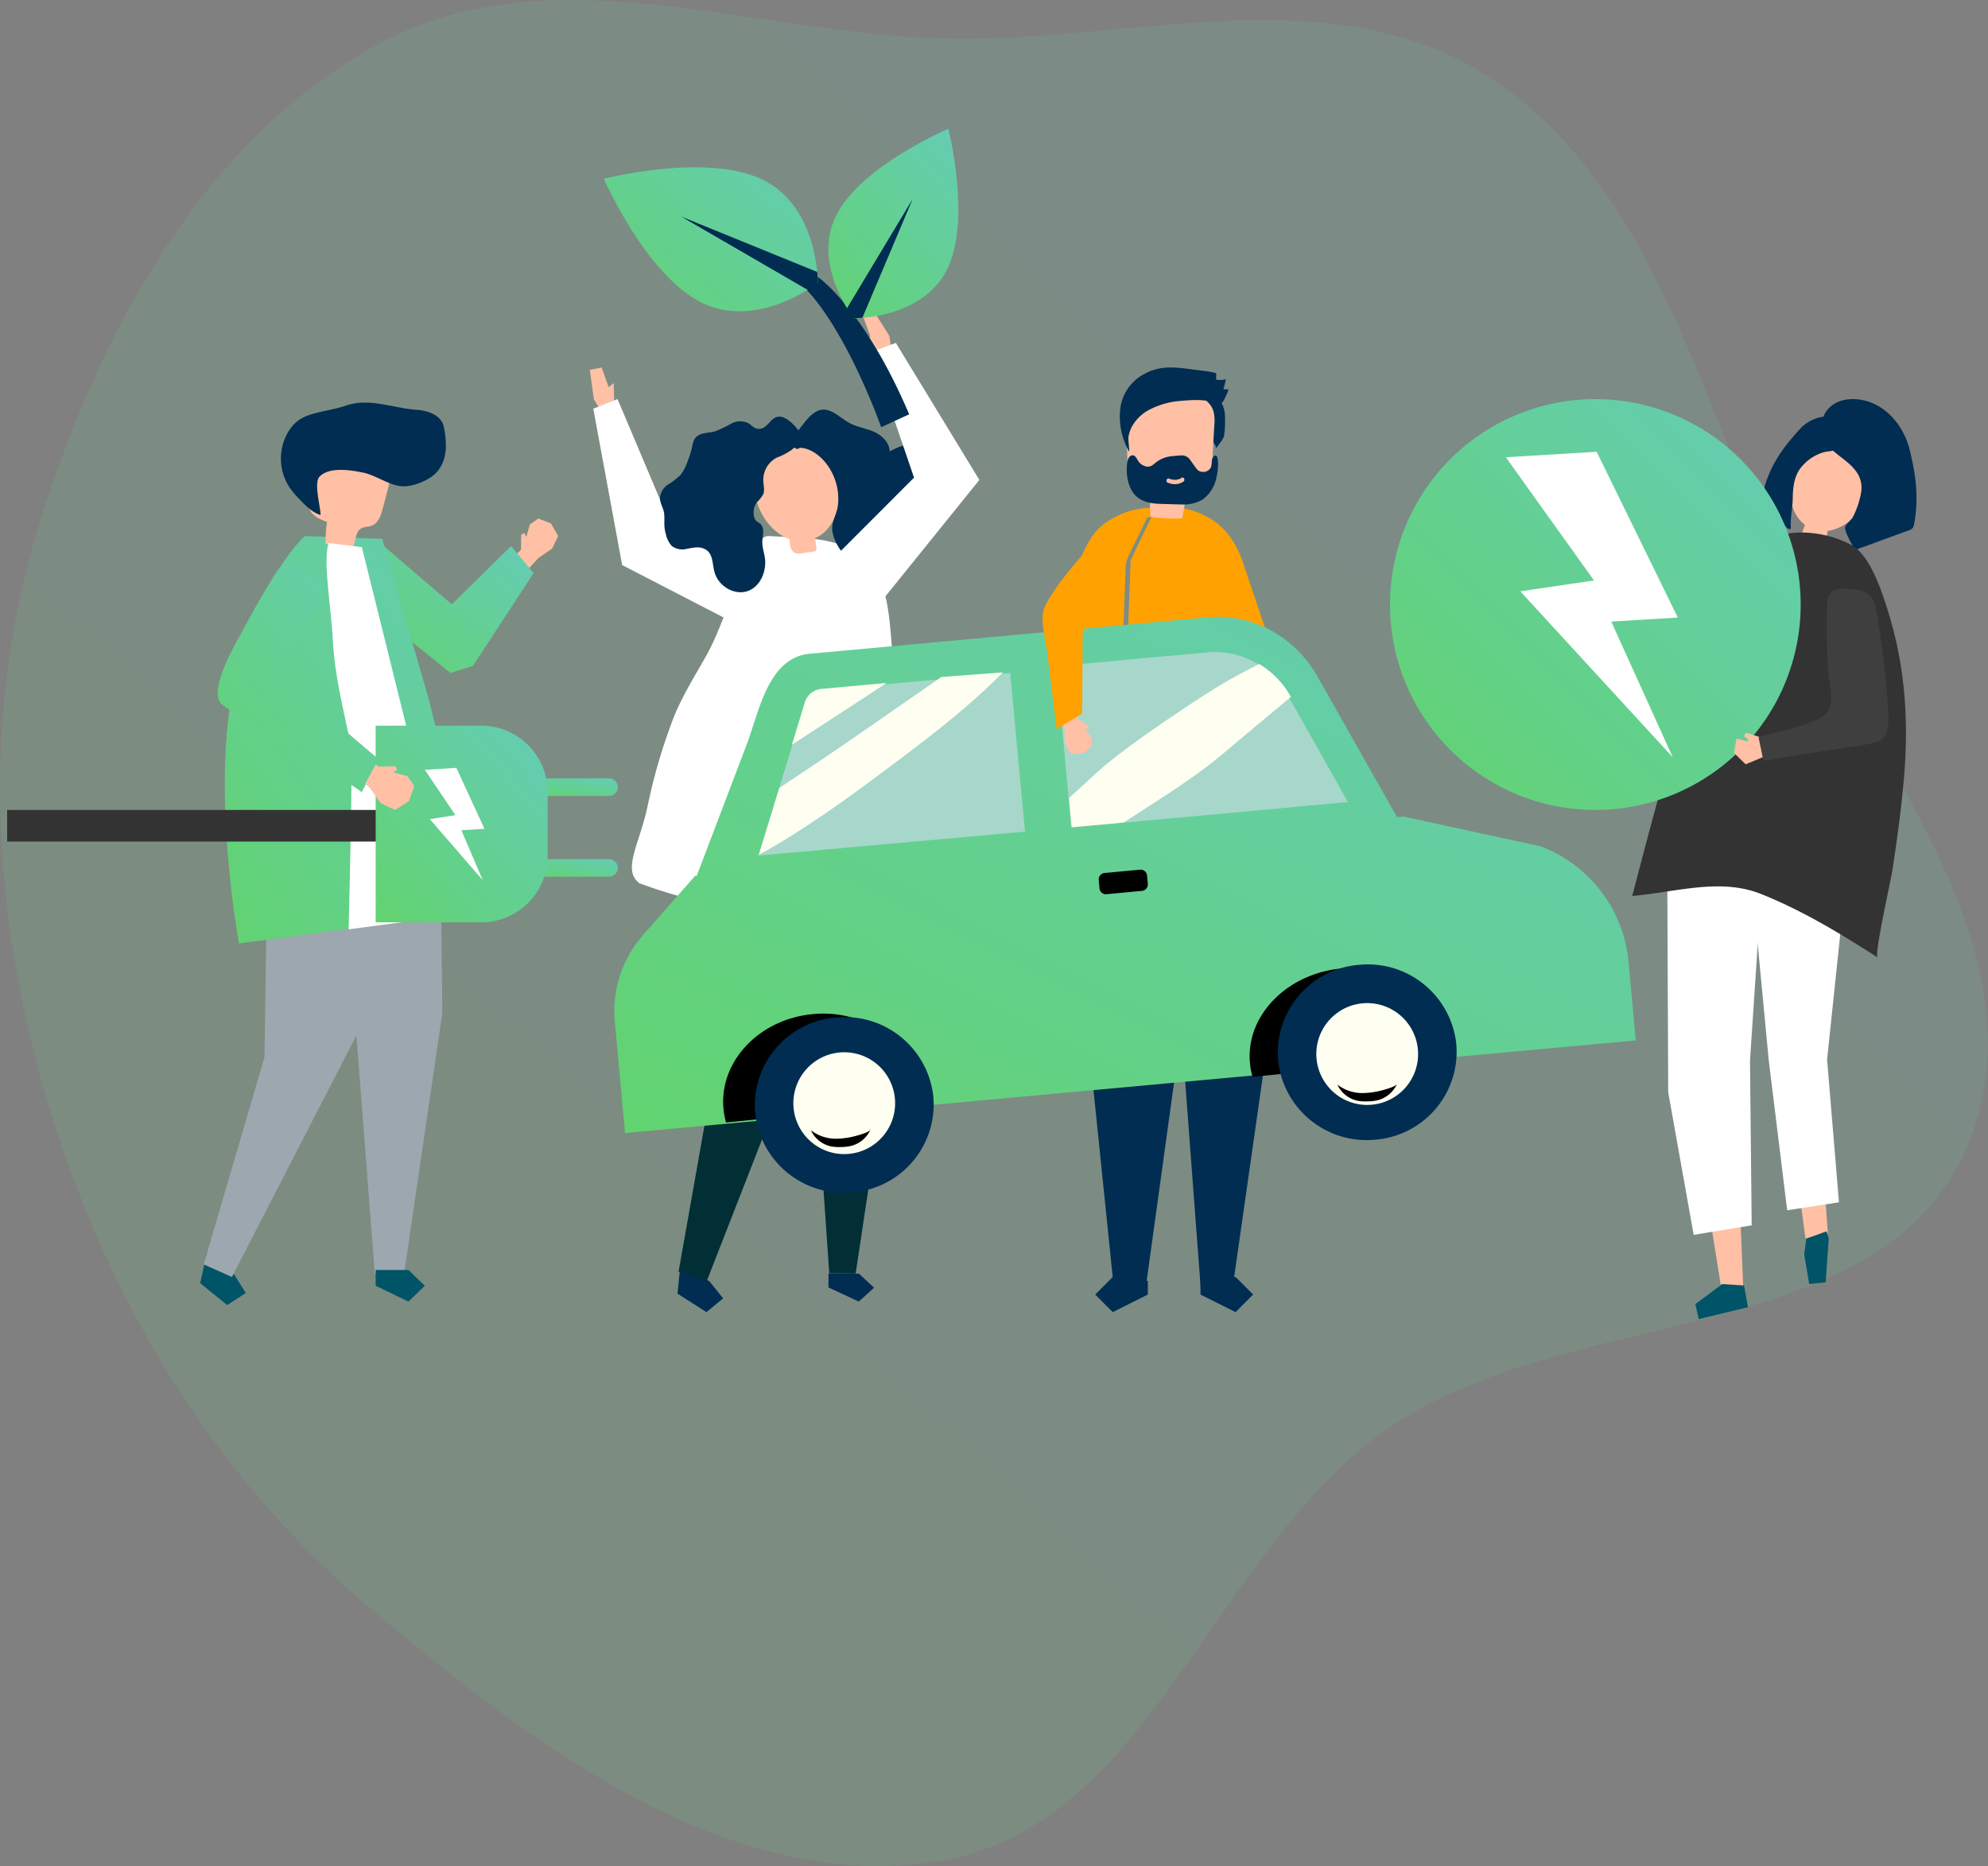 <svg id="Group_14" data-name="Group 14" xmlns="http://www.w3.org/2000/svg" xmlns:xlink="http://www.w3.org/1999/xlink" width="556" height="522" viewBox="0 0 556 522">
  <rect x="0" y="0" width="556" height="522" fill="#808080" stroke="none"/>
  <defs>
    <linearGradient id="linear-gradient" x1="1" x2="0" y2="1" gradientUnits="objectBoundingBox">
      <stop offset="0" stop-color="#65ccb7"/>
      <stop offset="1" stop-color="#62d36f"/>
    </linearGradient>
  </defs>
  <path id="Path" d="M-292.449,10.717c-53.62-1.461-109.7-24.124-156.98,1.221-49.557,26.566-78.645,80.41-95.424,134.087-16.647,53.248-13.677,109.857,2.473,163.257,16.423,54.3,45.91,103.391,89.24,140,45.873,38.758,101.533,81.459,160.691,71.161,58.426-10.17,75.936-86.952,124.617-120.825,50.441-35.1,137.377-22.082,161.808-78.474C18.027,265.629-36.052,207.964-60.9,152.8c-21.771-48.32-35.489-104.763-80.655-132.479C-185.594-6.7-240.805,12.124-292.449,10.717Z" transform="translate(556)" opacity="0.143" fill="url(#linear-gradient)"/>
  <g id="Group_30" data-name="Group 30" transform="translate(536 36)">
    <path id="Fill_3" data-name="Fill 3" d="M-5.719,8.935-6.871.676-3.567,0-1.6,5.47-.175,4.38,0,11.575-3.346,12.77Z" transform="translate(-364.18 66.796)" fill="#ffc0a5"/>
    <path id="Fill_4" data-name="Fill 4" d="M0,41.94l-30.924-8.068L-45.248,0l-6.778,2.681,8.073,43.75,35.623,18.4Z" transform="translate(-318.044 75.637)" fill="#fff"/>
    <path id="Fill_5" data-name="Fill 5" d="M-12.329,4.293l-.432,4.293,8.075,5.166L0,9.9l-3.821-4.73L-11.9,0Z" transform="translate(-333.75 317.283)" fill="#002d51"/>
    <path id="Fill_6" data-name="Fill 6" d="M-35.057,2.038l-1.263,12.4L-25.23,69.865l-9.82,55.391L-27.1,127.7l25.7-65.858L0,41.707-3.48,0Z" transform="translate(-311.173 194.496)" fill="#022f35"/>
    <path id="Fill_7" data-name="Fill 7" d="M-.248,4.892,0,56.85l-10.053,66.92-7.391-.05-4.261-61.841L-31.412,0Z" transform="translate(-286.632 196.46)" fill="#022f35"/>
    <path id="Fill_8" data-name="Fill 8" d="M-12.761,3.9l8.479,3.956L0,3.981-4.225.052-12.733,0Z" transform="translate(-291.54 320.23)" fill="#002d51"/>
    <path id="Fill_9" data-name="Fill 9" d="M-5.368,79.631C-10.822,62.739-11.4,45-12.989,27.406c-.47-5.192-.969-10.5-3.131-15.242A17.876,17.876,0,0,0-27.485,2.271C-33.569.272-40.749.387-47.075,0c-6-.189-11.312,22.372-17.435,33.309-3.752,6.7-7.618,12.63-10.149,19.941a157.711,157.711,0,0,0-6.174,21.457c-2.134,11.022-7.591,18.719-2.379,22.469.478.158.938.314,1.374.471a128.169,128.169,0,0,0,26.4,6.518,105.569,105.569,0,0,0,24.129.455C-20.323,103.539-9.682,101.987,0,96.26L-5.368,79.631" transform="translate(-273.871 113.947)" fill="#fff"/>
    <path id="Fill_11" data-name="Fill 11" d="M-23.01,9.354C-19.628-.857-4.726-4.414-1.262,7.454a23.545,23.545,0,0,1,.96,11C-1.01,22.1-3.239,25.6-6.64,27.092l-.058.024q.2,1.42.4,2.839a.855.855,0,0,1-.062.6.86.86,0,0,1-.62.28l-3.39.505a3.724,3.724,0,0,1-1.683-.007c-1.18-.377-1.671-1.792-1.723-3.031-.013-.3-.01-.6-.005-.895-6.687-2.291-11.439-11.377-9.228-18.052" transform="translate(-301.357 87.425)" fill="#ffc0a5"/>
    <path id="Fill_13" data-name="Fill 13" d="M-30.4.042c2.8-.41,5.187,2.265,7.773,3.67,2.15,1.169,4.589,1.478,6.817,2.447s4.42,2.991,4.467,5.522c2.258-1.158,4.705-2.346,7.236-1.865s4.881,3.456,3.872,5.91c-.9,2.2-3.813,2.714-4.781,4.877-1.531,3.42,2.609,8.733-.216,11-.679.546-1.6.677-2.271,1.238A6.428,6.428,0,0,0-8.972,35.8a10.963,10.963,0,0,1-11.493,7.335A12.812,12.812,0,0,1-27,35.534c-1.307-3.991.862-5.385,1.227-9.131a16.166,16.166,0,0,0-3.54-11.61c-1.7-2.07-4.141-3.853-6.716-4.095-1.047-.1-.717.762-1.9-.036A5.151,5.151,0,0,1-39.265,8.4C-36.447,6.172-34.091.582-30.4.042" transform="translate(-275.835 78.584)" fill="#002d51"/>
    <path id="Fill_15" data-name="Fill 15" d="M-24.835,4.1c-1.42.4-2.961.341-4.314.941-2.031.9-1.907,3.031-2.483,4.883-.637,2.05-1.562,4.8-2.9,6.4a19.288,19.288,0,0,1-3.487,2.691,4.89,4.89,0,0,0-2.228,3.793c.024,1.514,1.031,2.874,1.178,4.386.179,2.254-.206,3.409.481,5.713a7.022,7.022,0,0,0,1.634,3.259,4.939,4.939,0,0,0,4.276.8c1.455-.246,2.958-.654,4.393-.166,3.112,1.058,2.531,4.24,3.359,6.907,1.261,4.058,5.915,6.427,9.476,4.984,3.019-1.224,4.766-4.768,4.63-8.267-.068-1.751-.758-3.384-.808-5.137-.049-1.691.894-4.032-.621-5.374a12,12,0,0,1-1.175-.872,2.494,2.494,0,0,1-.51-1.108,4.9,4.9,0,0,1,.8-3.991,10.041,10.041,0,0,0,1.784-2.259c.411-1.063.085-2.305.016-3.48a7.029,7.029,0,0,1,3.708-6.721A18.462,18.462,0,0,0-3.35,9.233C-3.145,9.065-.079,6.326,0,6.918A6.265,6.265,0,0,0-1.335,4.159,12.231,12.231,0,0,0-4.822.662C-9.335-1.97-9.553,4.148-13.176,3.343c-.874-.194-1.532-1-2.319-1.488a5.17,5.17,0,0,0-4.83.1A33.919,33.919,0,0,1-24.835,4.1" transform="translate(-311.173 80.549)" fill="#002d51"/>
    <path id="Fill_17" data-name="Fill 17" d="M-.642,6.854-4.969,0-7.853,1.805l1.969,5.379-1.743.192L-3.24,12.77,0,11.316Z" transform="translate(-286.632 51.08)" fill="#ffc0a5"/>
    <path id="Fill_19" data-name="Fill 19" d="M-40.246,59.682l21.975-22-12-35.124L-23.359,0,0,38.329-30.1,75.637Z" transform="translate(-262.092 59.92)" fill="#fff"/>
    <path id="Fill_21" data-name="Fill 21" d="M-13.743,12.052l3.339-3.3.053-4.242.864-.445.566,1.092,1.006-3.508L-5.553,0l3.529,1.405L0,4.9-1.7,8.423l-3.755,2.566-4.384,4.728Z" transform="translate(-379.886 109.035)" fill="#ffc0a5"/>
    <path id="Fill_23" data-name="Fill 23" d="M-6.311.842,0,8.376-16.928,34.3l-6.3,2.049L-50.062,14.772-42.886,0l20.014,17.148Z" transform="translate(-386.757 115.912)" fill="url(#linear-gradient)"/>
    <path id="Fill_25" data-name="Fill 25" d="M-11.807,4.3l-.954,4.3,7.555,6.128L0,11.344-3.3,6.128-10.854,0Z" transform="translate(-467.25 314.336)" fill="#005467"/>
    <path id="Fill_27" data-name="Fill 27" d="M-22.059,0l-8.265,19.16L-31.1,73.067l-17,57.985,7.9,3.523L-5.516,67.247l3.947-21.326L0,1.008Z" transform="translate(-430.93 186.637)" fill="#9ca7af"/>
    <path id="Fill_29" data-name="Fill 29" d="M-.656,5.093,0,61.652l-10.687,72.923H-18.9l-5.19-67.287L-35.338,0Z" transform="translate(-412.279 185.655)" fill="#9ca7af"/>
    <path id="Fill_31" data-name="Fill 31" d="M-13.743,0V4.42l9.162,4.421L0,4.42-4.581,0Z" transform="translate(-417.188 319.248)" fill="#005467"/>
    <path id="Fill_33" data-name="Fill 33" d="M-27.594.8-49.261,0S-62.223,11.334-68.922,40.786c-6.821,29.99,1.259,73.161,1.259,73.161S-9.531,106.227,0,105.034L-14.542,45.822Z" transform="translate(-401.482 113.947)" fill="url(#linear-gradient)"/>
    <path id="Fill_35" data-name="Fill 35" d="M-10.239,27.5l-7.706-.752a38.587,38.587,0,0,1,.409-6.145c-2.142-.748-4.617-1.872-4.993-4.107a6.376,6.376,0,0,1,.123-2.126l1.5-8.723a7.791,7.791,0,0,1,.9-2.9c.959-1.513,2.823-2.177,4.59-2.486A15.973,15.973,0,0,1-2.494,3.387,6.979,6.979,0,0,1-.308,6.257c.635,1.765.165,3.712-.31,5.526q-.658,2.511-1.314,5.023c-.5,1.926-1.232,4.115-3.089,4.84-.986.385-2.15.274-3.043.843-1.573,1-1.358,3.34-2.175,5.016" transform="translate(-427.004 89.389)" fill="#ffc0a5"/>
    <path id="Fill_37" data-name="Fill 37" d="M-.006,12.234A23.427,23.427,0,0,0-.625,6.607C-1.3,3.591-4.931,2.235-8.075,2.022-14.864,1.56-21.416-1.455-28.046.872c-3.79,1.33-8.88,1.65-12.309,3.526a10.022,10.022,0,0,0-3.464,3.356,14.691,14.691,0,0,0-.02,15.807,21.448,21.448,0,0,0,2.378,2.929c1.792,1.9,3.934,4.243,6.4,4.944.055-2.157-1.959-8.955-.271-10.725,2.68-2.809,8.747-1.838,12.076-1.152,3.631.749,6.871,3.263,10.47,3.8,2.59.384,5.894-.865,8.1-2.179,3.448-2.06,4.6-5.463,4.689-8.941" transform="translate(-411.298 76.619)" fill="#002d51"/>
    <path id="Fill_39" data-name="Fill 39" d="M-24.476,1.122-1.854,92.35,0,104.314l-28.185,3.739s1.113-43.686.743-49.511-4.551-18.423-5.192-32C-33.006,18.694-35.479,4.591-33.747,0Z" transform="translate(-410.316 115.912)" fill="#fff"/>
    <path id="Fill_41" data-name="Fill 41" d="M-.843,8.239-4.616,9.823-7.853,3.632-5.427,0l3.649.21-.345,3.339.707-.3L-1,2.207l1,.452Z" transform="translate(-80.493 83.496)" fill="#f6cfb1"/>
    <path id="Fill_43" data-name="Fill 43" d="M0,29.255l-27.5-5.68L-39.049,0l-6.106,2.15L-36.2,32.4,0,43.221Z" transform="translate(-41.228 89.389)" fill="#cce1db"/>
    <path id="Fill_45" data-name="Fill 45" d="M0,7.743-8.333,67.473l3.152,44.86-6.249,1.615-5.445-41.088L-28.467,0Z" transform="translate(-19.632 196.46)" fill="#ffc0a5"/>
    <path id="Fill_47" data-name="Fill 47" d="M-6.256,2.061-6.871,6.43l1.4,8.3,4.606-.462L0,1.973-.678,0Z" transform="translate(-24.54 308.442)" fill="#005467"/>
    <path id="Fill_49" data-name="Fill 49" d="M-25.522,4.818l2.693,50.834,11.392,71.066,6.173-.083-2.744-65.89L0,0Z" transform="translate(-43.191 197.442)" fill="#ffc0a5"/>
    <path id="Fill_51" data-name="Fill 51" d="M-7.2,0l-7.529,5.622.939,4.2L0,6.476-1.121.407Z" transform="translate(-47.118 323.177)" fill="#005467"/>
    <path id="Fill_53" data-name="Fill 53" d="M-26.5,8.03l.253,59.155,7.124,39.886L-2.9,104.4l-.472-46.1L0,7.668-1.669,0-25.144,2.708Z" transform="translate(-43.191 202.354)" fill="#fff"/>
    <path id="Fill_55" data-name="Fill 55" d="M-21.687,65.117l5.154,41.954,14.481-2.232L-5.373,64.9,0,13.83-3.154,0-27.485,4.057Z" transform="translate(-19.632 195.478)" fill="#fff"/>
    <path id="Fill_57" data-name="Fill 57" d="M-.055,11.666c-1.07-10.431-13.966-16.831-19.472-6.2a23.843,23.843,0,0,0-3.048,10.306c-.074,3.625,1.268,7.415,4.077,9.529.016.012.033.021.049.033l-.925,2.632a.867.867,0,0,0-.062.584.8.8,0,0,0,.51.392l2.994,1.167a3.341,3.341,0,0,0,1.537.332c1.152-.123,1.879-1.375,2.171-2.546.07-.28.127-.566.182-.854C-5.487,26.2.645,18.485-.055,11.666" transform="translate(-12.761 85.46)" fill="#ffc0a5"/>
    <path id="Fill_59" data-name="Fill 59" d="M-11.664,14.2c-1.912,2.342-2.287,5.522-2.326,8.5-.038,2.911-.748,5.649-.529,8.574-.354.395-.958,0-1.314-.39q-3.133-3.42-6.174-6.931a2.294,2.294,0,0,1-.508-.785,2.374,2.374,0,0,1,.046-1.2c1.712-7.834,5.519-13.145,10.675-18.715C-9.291.541-3.3-1.93-.708,2.193A6.34,6.34,0,0,1,0,5.452a5.324,5.324,0,0,1-.232,2c-.949,2.5-3.249,1.987-5.188,2.526a12.713,12.713,0,0,0-6.24,4.22" transform="translate(-20.614 80.549)" fill="#002d51"/>
    <path id="Fill_61" data-name="Fill 61" d="M-15.527,26.336A24,24,0,0,1-17.79,33c-.346.693-2.02,2.172-2.141,2.657-.349,1.409,2.1,5.213,2.68,6.578l15.124-5.531a2.332,2.332,0,0,0,1.053-.615,2.283,2.283,0,0,0,.391-1.04C.7,27.825-.173,21.006-1.954,14.007S-9.185.717-16.655.051c-6.035-.539-10.894,3.186-9.654,9.606.935,4.847,6.569,6.7,9.23,10.318a7.692,7.692,0,0,1,1.551,6.361" transform="translate(0 75.637)" fill="#002d51"/>
    <path id="Fill_63" data-name="Fill 63" d="M-15.656,3.272c.113.059.226.118.338.179,5.34,2.881,8.573,12.99,10.409,18.922C-.171,37.685.831,53.105-.6,69.12c-.773,8.622-1.93,17.208-3.261,25.76-.368,2.363-5.084,23.324-4.064,23.978-10.454-6.714-21.13-13.165-32.574-17.742s-23.8-.526-36.063.558c6.929-26.478,15.6-59.924,26.375-84.954,1.288-2.994,2.3-6.234,4.007-9.006,1.964-3.192,4.411-3.88,7.592-5.492A19.053,19.053,0,0,1-35.24.784C-29.1-.956-21.294.342-15.656,3.272" transform="translate(-2.945 112.965)" fill="#333"/>
    <path id="Fill_65" data-name="Fill 65" d="M-114.849,57.465a57.444,57.444,0,0,0,57.424,57.465A57.445,57.445,0,0,0,0,57.465,57.445,57.445,0,0,0-57.425,0a57.444,57.444,0,0,0-57.424,57.465" transform="translate(-32.393 75.637)" fill="url(#linear-gradient)"/>
    <path id="Fill_67" data-name="Fill 67" d="M-48.1,1.533-22.7,0,0,46.374-18.62,47.5l17.2,37.963L-44.062,39.04-23.448,36Z" transform="translate(-66.75 90.372)" fill="#fff"/>
    <path id="Fill_69" data-name="Fill 69" d="M-14.724,1.081v3.83l9.816,4.912L0,4.911-4.908,0h-.633L-5.7,1.081Z" transform="translate(-185.526 321.212)" fill="#002d51"/>
    <path id="Fill_71" data-name="Fill 71" d="M-9.138,0h-.678l-4.908,4.912,4.908,4.912L0,4.912V1.081H-9.025Z" transform="translate(-214.974 321.212)" fill="#002d51"/>
    <path id="Fill_73" data-name="Fill 73" d="M-7.216,0c1.042,10.945,2.252,22.77,2.252,22.77s-5.594.136-13.687.758c.6-.014,1.2-.03,1.8-.036C-11.227,23.442-5.389,25.907,0,27.5L-.3,1.05Z" transform="translate(-179.636 178.779)" fill="#607584"/>
    <path id="Fill_75" data-name="Fill 75" d="M-1.675,27.331c-4.072.206-4.578-.527-4.578-.527S-2.58,12.469,0,0L-11.629,1.663l-.151,29.77a30.752,30.752,0,0,1,3.112-1.685,40.431,40.431,0,0,1,6.993-2.418" transform="translate(-223.809 178.779)" fill="#607584"/>
    <path id="Fill_77" data-name="Fill 77" d="M-.411,4.05C-5.894,2.437-11.834-.051-17.561,0c-.608.006-1.217.022-1.826.036Q-20.151.1-20.944.16c-3.837.31-8.149.725-12.65,1.275-.222.027-.441.053-.663.081A77.645,77.645,0,0,1-46.18,3.4a37.64,37.64,0,0,0-6.741,2.455,29.153,29.153,0,0,0-3,1.71l-.03,6.291,10.977,106.864h9v1.088h.051l9.9-71.679.04-.4,5.422,72.083h.051v-1.088h9.044L0,40.448Z" transform="translate(-179.636 202.354)" fill="#002d51"/>
    <path id="Fill_79" data-name="Fill 79" d="M-34.016,90.374a211.644,211.644,0,0,1,1.942-22.455c.919-6.785,2.086-13.588,3.348-20.423,1.981-10.718,3.781-20.163,7.751-30.357,1.41-3.62,2.857-7.305,5.291-10.32C-12.394,2.746-5.361-.169-.146.008-.053.221.022,2.627-.239,2.6L0,2.625l-1.108-.011-6,12.34-.067,1.761c-.043,1.123-.1,2.733-.177,4.675q-.025.647-.051,1.343C-7.785,32.919-8.429,50.265-8.62,56.98c-.092,3.248-1.1,9.236-2.391,15.724L-22.3,74.384l-.146,30.058c-2.722,1.73-5.155,3.709-8.243,5.226a2.348,2.348,0,0,1-1.278.341c-2.4-.288-2.524-8-2.331-13.758C-34.2,93.5-34.039,91.2-34.016,90.374Z" transform="translate(-213.993 106.088)" fill="#ffa100"/>
    <path id="Fill_81" data-name="Fill 81" d="M-.76,106.089h0a.568.568,0,0,0,.445-.187c.308-.338.386-1.173.248-2.628C-.618,97.492-1.274,90.765-2.082,84.1-3.906,69.048-6.191,57.059-9.273,46.371c-1.36-4.717-2.948-9.427-4.484-13.982l-2.251-6.674-.079-.233-3.386-10.037c-2.54-7.531-6.784-12.113-13.359-14.42A25.874,25.874,0,0,0-36.751,0a4.138,4.138,0,0,0-.082.447,3.582,3.582,0,0,1-.689,1.911,1.669,1.669,0,0,1-.16.166,1.427,1.427,0,0,1-.493.288,1.748,1.748,0,0,1-.558.081,5.258,5.258,0,0,1-.616-.048L-43.9,2.3-45,2.285l-5.955,12.34s-.023.619-.067,1.762l-.1,2.705-.074,1.97-.016.438,0,.043q-.016.422-.032.863c-.3,7.923-1.009,27.122-1.21,34.249-.081,2.867-.88,8.157-2.373,15.725-2.458,12.449-5.99,26.92-6.025,27.065.017.024.448.569,3.113.569.4,0,.838-.012,1.3-.037A79.546,79.546,0,0,0-44.534,98.1l.456-.056.207-.025c4.022-.489,8.276-.916,12.641-1.267.473-.039.982-.079,1.556-.122,8.123-.617,13.859-.76,13.916-.761,0-.053-1.224-11.818-2.29-22.866l-.01-.1.01.1,7.035,1.055.3,26.566c.375.11.774.225,1.175.332a14.439,14.439,0,0,1,4.676,2.662c.4.3.818.61,1.227.9C-2.236,105.495-1.346,106.089-.76,106.089Z" transform="translate(-168.838 106.088)" fill="#ffa100"/>
    <path id="Fill_83" data-name="Fill 83" d="M-4.929,6.109a17.545,17.545,0,0,1,1.556,7.625,2.5,2.5,0,0,0,.511,1.945c.546.471,0,1.41.461.845s2.025-2.53,2.127-3.27A29.332,29.332,0,0,0-.026,8.016,7.878,7.878,0,0,0-1.183,3.692,8.184,8.184,0,0,0-3.121,1.951,10.106,10.106,0,0,0-6.392.17c-2.066-.527-3.384.2-1.618,1.844a13.432,13.432,0,0,1,3.081,4.1" transform="translate(-193.379 72.69)" fill="#002d51"/>
    <path id="Fill_85" data-name="Fill 85" d="M-9.069,36.322a56.59,56.59,0,0,0,1.193-7.951c2.61-.319,5.7-1.017,6.72-3.752a9.382,9.382,0,0,0,.434-2.746l.662-11.559A11.478,11.478,0,0,0-.295,6.347C-.966,4.136-2.884,2.737-4.787,1.82a16.533,16.533,0,0,0-15.372.15,8.447,8.447,0,0,0-3.23,3.009c-1.189,2.06-1.184,4.681-1.138,7.133q.063,3.4.126,6.79c.048,2.6.278,5.609,2.171,7.082,1.006.782,2.345.987,3.2,1.976,1.5,1.744.693,5.559,1.161,7.936A48.9,48.9,0,0,0-9.069,36.322Z" transform="translate(-196.324 72.69)" fill="#ffc0a5"/>
    <path id="Fill_87" data-name="Fill 87" d="M-10.212,13.752a10.476,10.476,0,0,0,5.966-1.415,10.015,10.015,0,0,0,3.817-6.2A16.994,16.994,0,0,0,0,2.138C0,2.054-.026.06-.709.06c-.177,0-.385.14-.616.417A2.422,2.422,0,0,0-1.75,1.823c-.008.092-.014.184-.02.276a4.279,4.279,0,0,1-.187,1.16A2.29,2.29,0,0,1-4.173,4.645c-.07,0-.14,0-.208-.008a2.157,2.157,0,0,1-1.091-.344,3.654,3.654,0,0,1-.8-.882L-8,1.022a2.744,2.744,0,0,0-2.43-.967,14.382,14.382,0,0,0-1.522.109c-.207.022-.4.044-.589.059A8.557,8.557,0,0,0-17.247,1.9c-.12.094-.239.194-.355.291l-.062.052a4.933,4.933,0,0,1-1.059.74,2.219,2.219,0,0,1-.934.2A3.435,3.435,0,0,1-22.379,1.5c-.063-.1-.127-.205-.188-.308C-22.882.668-23.207.127-23.729.018A.836.836,0,0,0-23.9,0a1.367,1.367,0,0,0-1.094.757,4.281,4.281,0,0,0-.436,1.657,13.269,13.269,0,0,0,.7,6.215c1.647,4.182,5.164,4.858,8.719,4.966l2.817.085,1.408.042C-11.312,13.737-10.758,13.752-10.212,13.752Zm.3-7.538a.529.529,0,0,1,.462.423.636.636,0,0,1-.235.73,4.287,4.287,0,0,1-2.367.714,5.609,5.609,0,0,1-2.017-.41.585.585,0,0,1-.326-.688c.045-.24.215-.5.483-.5a.476.476,0,0,1,.172.034,4.649,4.649,0,0,0,1.689.353,3.378,3.378,0,0,0,1.89-.579A.454.454,0,0,1-9.91,6.214Z" transform="translate(-195.342 91.354)" fill="#002d51"/>
    <path id="Fill_89" data-name="Fill 89" d="M-1.458,6.069a20.552,20.552,0,0,0,.7-2.791,5.509,5.509,0,0,1-2.75.094l.078-1.647C-3.417,1.268-9.526.63-10.022.563c-4.641-.627-8.884-1.216-13.226,1.087A12.8,12.8,0,0,0-30.2,10.873a19.725,19.725,0,0,0,2.424,12.7c.041-1.066-.438-3.609-.137-4.608a9.085,9.085,0,0,1,1.127-2.844A11.9,11.9,0,0,1-22.4,11.936a22.9,22.9,0,0,1,9.236-2.612c2.927-.257,6.487-.45,9.318.475,1.361.445,1.572.806,2.48-.555A23.983,23.983,0,0,0-.007,6.166Z" transform="translate(-192.397 66.796)" fill="#002d51"/>
    <path id="Fill_91" data-name="Fill 91" d="M-277.65,89.052l14.582-16.593.478-.04q1.114-2.927,2.226-5.854l11.748-30.9c3.445-9.06,5.914-24.255,17.626-25.329L-119.661.128C-107.3-1.006-95.349,5.464-88.97,16.747l22.211,39.29,1.856-.156,38.372,8.343A38.348,38.348,0,0,1-2,96.573l2,21.918L-282.665,144.4l-2.852-31.183a32.171,32.171,0,0,1,7.867-24.163" transform="translate(-78.529 136.54)" fill="url(#linear-gradient)"/>
    <path id="Fill_93" data-name="Fill 93" d="M0,44.368-74.6,51.08-61.48,8.553a5.361,5.361,0,0,1,4.616-3.809L-4.135,0Z" transform="translate(-249.331 152.257)" fill="#a7d7cb"/>
    <path id="Fill_95" data-name="Fill 95" d="M-81.474,4-39.045.094A23.287,23.287,0,0,1-16.729,12.241L0,41.987l-77.369,7.128Z" transform="translate(-159.022 146.363)" fill="#a7d7cb"/>
    <g id="Group_103" data-name="Group 103" transform="translate(-174.728 149.31)">
      <path id="Fill_97" data-name="Fill 97" d="M-23.666,15.459q-1.416.928-2.831,1.86L-22.9,5.526a5.381,5.381,0,0,1,4.62-3.86L0,0C-7.855,5.2-15.785,10.3-23.666,15.459" transform="translate(-113.311 5.732)" fill="#fffff1"/>
      <path id="Fill_99" data-name="Fill 99" d="M-56.709,28.468C-43.684,19.84-30.039,10.156-17.176,1.29L0,0C-10.832,11.1-24.866,21.37-37.25,30.593c-7.444,5.544-15.078,10.839-22.942,15.776-2.578,1.618-5.294,3.12-8.015,4.636l5.685-18.658q2.9-1.95,5.813-3.88" transform="translate(-80.802 2.771)" fill="#fffff1"/>
      <path id="Fill_101" data-name="Fill 101" d="M-49.5,26.371c5.423-4.232,11.081-8.195,16.787-12.038,5.779-3.892,11.641-7.8,17.764-11.144,2.019-1.1,4.068-2.141,6.109-3.189A24.412,24.412,0,0,1-.164,8.9L0,9.19c-6.041,5.075-12.13,10.1-18.123,15.2-8.865,7.554-18.863,13.572-28.6,19.936l-14.572,1.327-.749-8.148c4.179-3.719,8.133-7.692,12.547-11.137" transform="translate(-0.251 0.429)" fill="#fffff1"/>
    </g>
    <path id="Fill_104" data-name="Fill 104" d="M-41.393,30.451a20.733,20.733,0,0,1-.731-3.892C-43.316,13.391-31.836,1.562-16.482.14A30.979,30.979,0,0,1,0,3.052,53.026,53.026,0,0,0-23.435,18.405,43.316,43.316,0,0,0-30.759,29.4Z" transform="translate(-144.298 234.77)"/>
    <path id="Fill_106" data-name="Fill 106" d="M-40.418,30.451a21.309,21.309,0,0,1-.723-3.9C-42.334,13.353-31.134,1.525-16.123.134A29.723,29.723,0,0,1,0,3.088,51.465,51.465,0,0,0-22.884,18.42a43.283,43.283,0,0,0-7.138,11Z" transform="translate(-292.522 247.54)"/>
    <path id="Fill_108" data-name="Fill 108" d="M-49.957,26.8A24.9,24.9,0,0,0-22.749,49.011,24.693,24.693,0,0,0-.106,22.318,24.9,24.9,0,0,0-27.313.1,24.692,24.692,0,0,0-49.957,26.8" transform="translate(-128.592 233.788)" fill="#002d51"/>
    <path id="Fill_110" data-name="Fill 110" d="M-7.9,27A14.244,14.244,0,0,0-1.489,7.908,14.226,14.226,0,0,0-20.564,1.49a14.245,14.245,0,0,0-6.414,19.089A14.226,14.226,0,0,0-7.9,27" transform="translate(-139.39 244.593)" fill="#fffff1"/>
    <path id="Fill_112" data-name="Fill 112" d="M-9.226,2.56A11.353,11.353,0,0,1-16.687.205a8.028,8.028,0,0,0,5.819,4.555A12.989,12.989,0,0,0-8.263,4.9a13.222,13.222,0,0,0,2.747-.294A8.185,8.185,0,0,0,0,0C-.326.737-3,1.48-3.661,1.663a22.222,22.222,0,0,1-5.566.9" transform="translate(-145.279 267.186)"/>
    <path id="Fill_114" data-name="Fill 114" d="M-49.957,26.8A24.9,24.9,0,0,0-22.749,49.011,24.692,24.692,0,0,0-.106,22.318,24.9,24.9,0,0,0-27.313.1,24.693,24.693,0,0,0-49.957,26.8" transform="translate(-274.853 248.522)" fill="#002d51"/>
    <path id="Fill_116" data-name="Fill 116" d="M-7.9,27A14.245,14.245,0,0,0-1.489,7.908,14.226,14.226,0,0,0-20.564,1.49a14.245,14.245,0,0,0-6.414,19.089A14.226,14.226,0,0,0-7.9,27" transform="translate(-285.651 258.345)" fill="#fffff1"/>
    <path id="Fill_118" data-name="Fill 118" d="M-9.226,2.56A11.354,11.354,0,0,1-16.687.206,8.029,8.029,0,0,0-10.868,4.76,12.962,12.962,0,0,0-8.262,4.9a13.226,13.226,0,0,0,2.747-.294A8.187,8.187,0,0,0,0,0C-.326.738-3,1.48-3.66,1.664a22.226,22.226,0,0,1-5.566.9" transform="translate(-292.522 279.956)"/>
    <path id="Fill_120" data-name="Fill 120" d="M-11.584,6.868l9.956-.93A1.816,1.816,0,0,0-.007,3.954L-.214,1.66A1.8,1.8,0,0,0-2.159.008l-9.957.93a1.817,1.817,0,0,0-1.619,1.985l.206,2.294a1.8,1.8,0,0,0,1.945,1.652" transform="translate(-214.974 207.265)"/>
    <path id="Fill_122" data-name="Fill 122" d="M-4.548,0-3.8,4.039-.913,5.972-1,6.834l-1.006-.053L-.057,9.119,0,11.669l-2.568,2.083-3.316,0-1.644-2.881-.055-4.029L-8.835,1.361Z" transform="translate(-230.68 161.097)" fill="#ffc0a5"/>
    <path id="Fill_124" data-name="Fill 124" d="M-13.461,53.56q.047-6.667.095-13.333c.02-2.869-.017-5.745.061-8.613.1-3.605,2.585-3.6,4.587-6.5C-4.214,18.576.489,11.359-.041,3.427A4.426,4.426,0,0,0-.666,1.161,3.4,3.4,0,0,0-4.726.313,9.744,9.744,0,0,0-8.114,3.2c-5.284,6.177-11.918,13-15.691,20.251-1.7,3.259.012,8.671.467,12.325q1.381,11.089,2.763,22.178Z" transform="translate(-219.882 110.018)" fill="#ffa100"/>
    <path id="Fill_126" data-name="Fill 126" d="M-1.055,1.714,0,6.118-6.556,8.841l-3.26-3.2.7-4.015,3.253.849-.2-.826-.977-.606L-6.455,0Z" transform="translate(-41.228 168.956)" fill="#ffc0a5"/>
    <path id="Fill_128" data-name="Fill 128" d="M-2.646,10.529Q-2.919,8.712-3.208,6.9c-.275-1.735-.62-3.58-1.836-4.848C-6.512.519-8.829.25-10.945.073c-1.886-.158-4.1-.187-5.29,1.28a5.821,5.821,0,0,0-.907,3.587q-.234,8.634.218,17.268c.237,4.53,2.44,10.721-1.145,13.246-4.6,3.242-12.826,4.32-18.251,6.148l1.378,6.529c8.781-1.391,17.553-2.88,26.349-4.177,7.261-1.07,8.969-1.634,8.529-9.609C-.5,26.391-1.46,18.421-2.646,10.529" transform="translate(-7.853 128.681)" fill="#3f3f3f"/>
    <path id="Fill_130" data-name="Fill 130" d="M-25.83,0S-12.8,8.558,0,38.63l-7.828,3.609S-17.336,15.2-29.449,3Z" transform="translate(-281.724 41.257)" fill="#002d51"/>
    <path id="Fill_132" data-name="Fill 132" d="M-59.879,3.2s28.767-7.355,44.4.25S0,32.32,0,32.32s-16.754,13.2-32.392,5.593S-59.879,3.2-59.879,3.2" transform="translate(-307.246 10.805)" fill="url(#linear-gradient)"/>
    <path id="Fill_134" data-name="Fill 134" d="M0,18.778s-.984.779-2.686,1.851L-38.283,0-.2,15.513c.2,2.007.2,3.264.2,3.264" transform="translate(-307.246 24.558)" fill="#002d51"/>
    <path id="Fill_136" data-name="Fill 136" d="M-2.793,0s6.528,25.556-.377,39.408S-29.23,53.044-29.23,53.044s-11.831-14.915-4.927-28.767S-2.793,0-2.793,0" transform="translate(-267.982)" fill="url(#linear-gradient)"/>
    <path id="Fill_138" data-name="Fill 138" d="M-17,33.4s-.7-.863-1.653-2.354L0,0-14.065,33.237c-1.8.171-2.933.161-2.933.161" transform="translate(-280.743 19.646)" fill="#002d51"/>
    <path id="Fill_148" data-name="Fill 148" d="M0,8.841H-108.96V0H0Z" transform="translate(-425.04 190.566)" fill="#333"/>
    <path id="Fill_152" data-name="Fill 152" d="M0,54.72-18.535,38.932c-1.663-1.417-3.576-2.522-5.232-3.952-2.421-2.092-2.766-2.632-2.086-5.548,2.536-10.887,8.226-16.467,11.067-23.5-2.633-1.7-4.974-3.74-7.826-5.162-4.659-2.321-5.9,1.063-7.988,4.469-2.478,4.039-4.837,8.156-7.041,12.351-1.826,3.476-10.8,18.011-6.234,21.761,3.264,2.7,39.321,23.754,38.913,24.5L0,54.72" transform="translate(-429.949 121.805)" fill="url(#linear-gradient)"/>
    <path id="Fill_142" data-name="Fill 142" d="M-26.5,4.912H-2.532A2.483,2.483,0,0,0,0,2.48V2.431A2.483,2.483,0,0,0-2.532,0H-26.5Z" transform="translate(-363.199 204.319)" fill="url(#linear-gradient)"/>
    <path id="Fill_146" data-name="Fill 146" d="M-26.5,4.912H-2.532A2.483,2.483,0,0,0,0,2.481v-.05A2.483,2.483,0,0,0-2.532,0H-26.5Z" transform="translate(-363.199 181.726)" fill="url(#linear-gradient)"/>
    <path id="Fill_144" data-name="Fill 144" d="M-48.1,55.009h29.573A18.6,18.6,0,0,0,0,36.335V18.673A18.6,18.6,0,0,0-18.526,0H-48.1Z" transform="translate(-382.831 166.991)" fill="url(#linear-gradient)"/>
    <path id="Fill_150" data-name="Fill 150" d="M-16.687.564-7.875,0,0,17.057l-6.46.413L-.492,31.434-15.287,14.36l7.152-1.12Z" transform="translate(-400.5 178.779)" fill="#fff"/>
    <path id="Fill_151" data-name="Fill 151" d="M-10.761,0l.673.635,4.8-.09.536,1-1.215.706,4.009,1.06L0,6.042l-1.456,4.214L-5.334,12.77l-4.053-1.883L-12.434,6.55l-1.309-1.112Z" transform="translate(-420.132 177.796)" fill="#ffc0a5"/>
  </g>
</svg>
